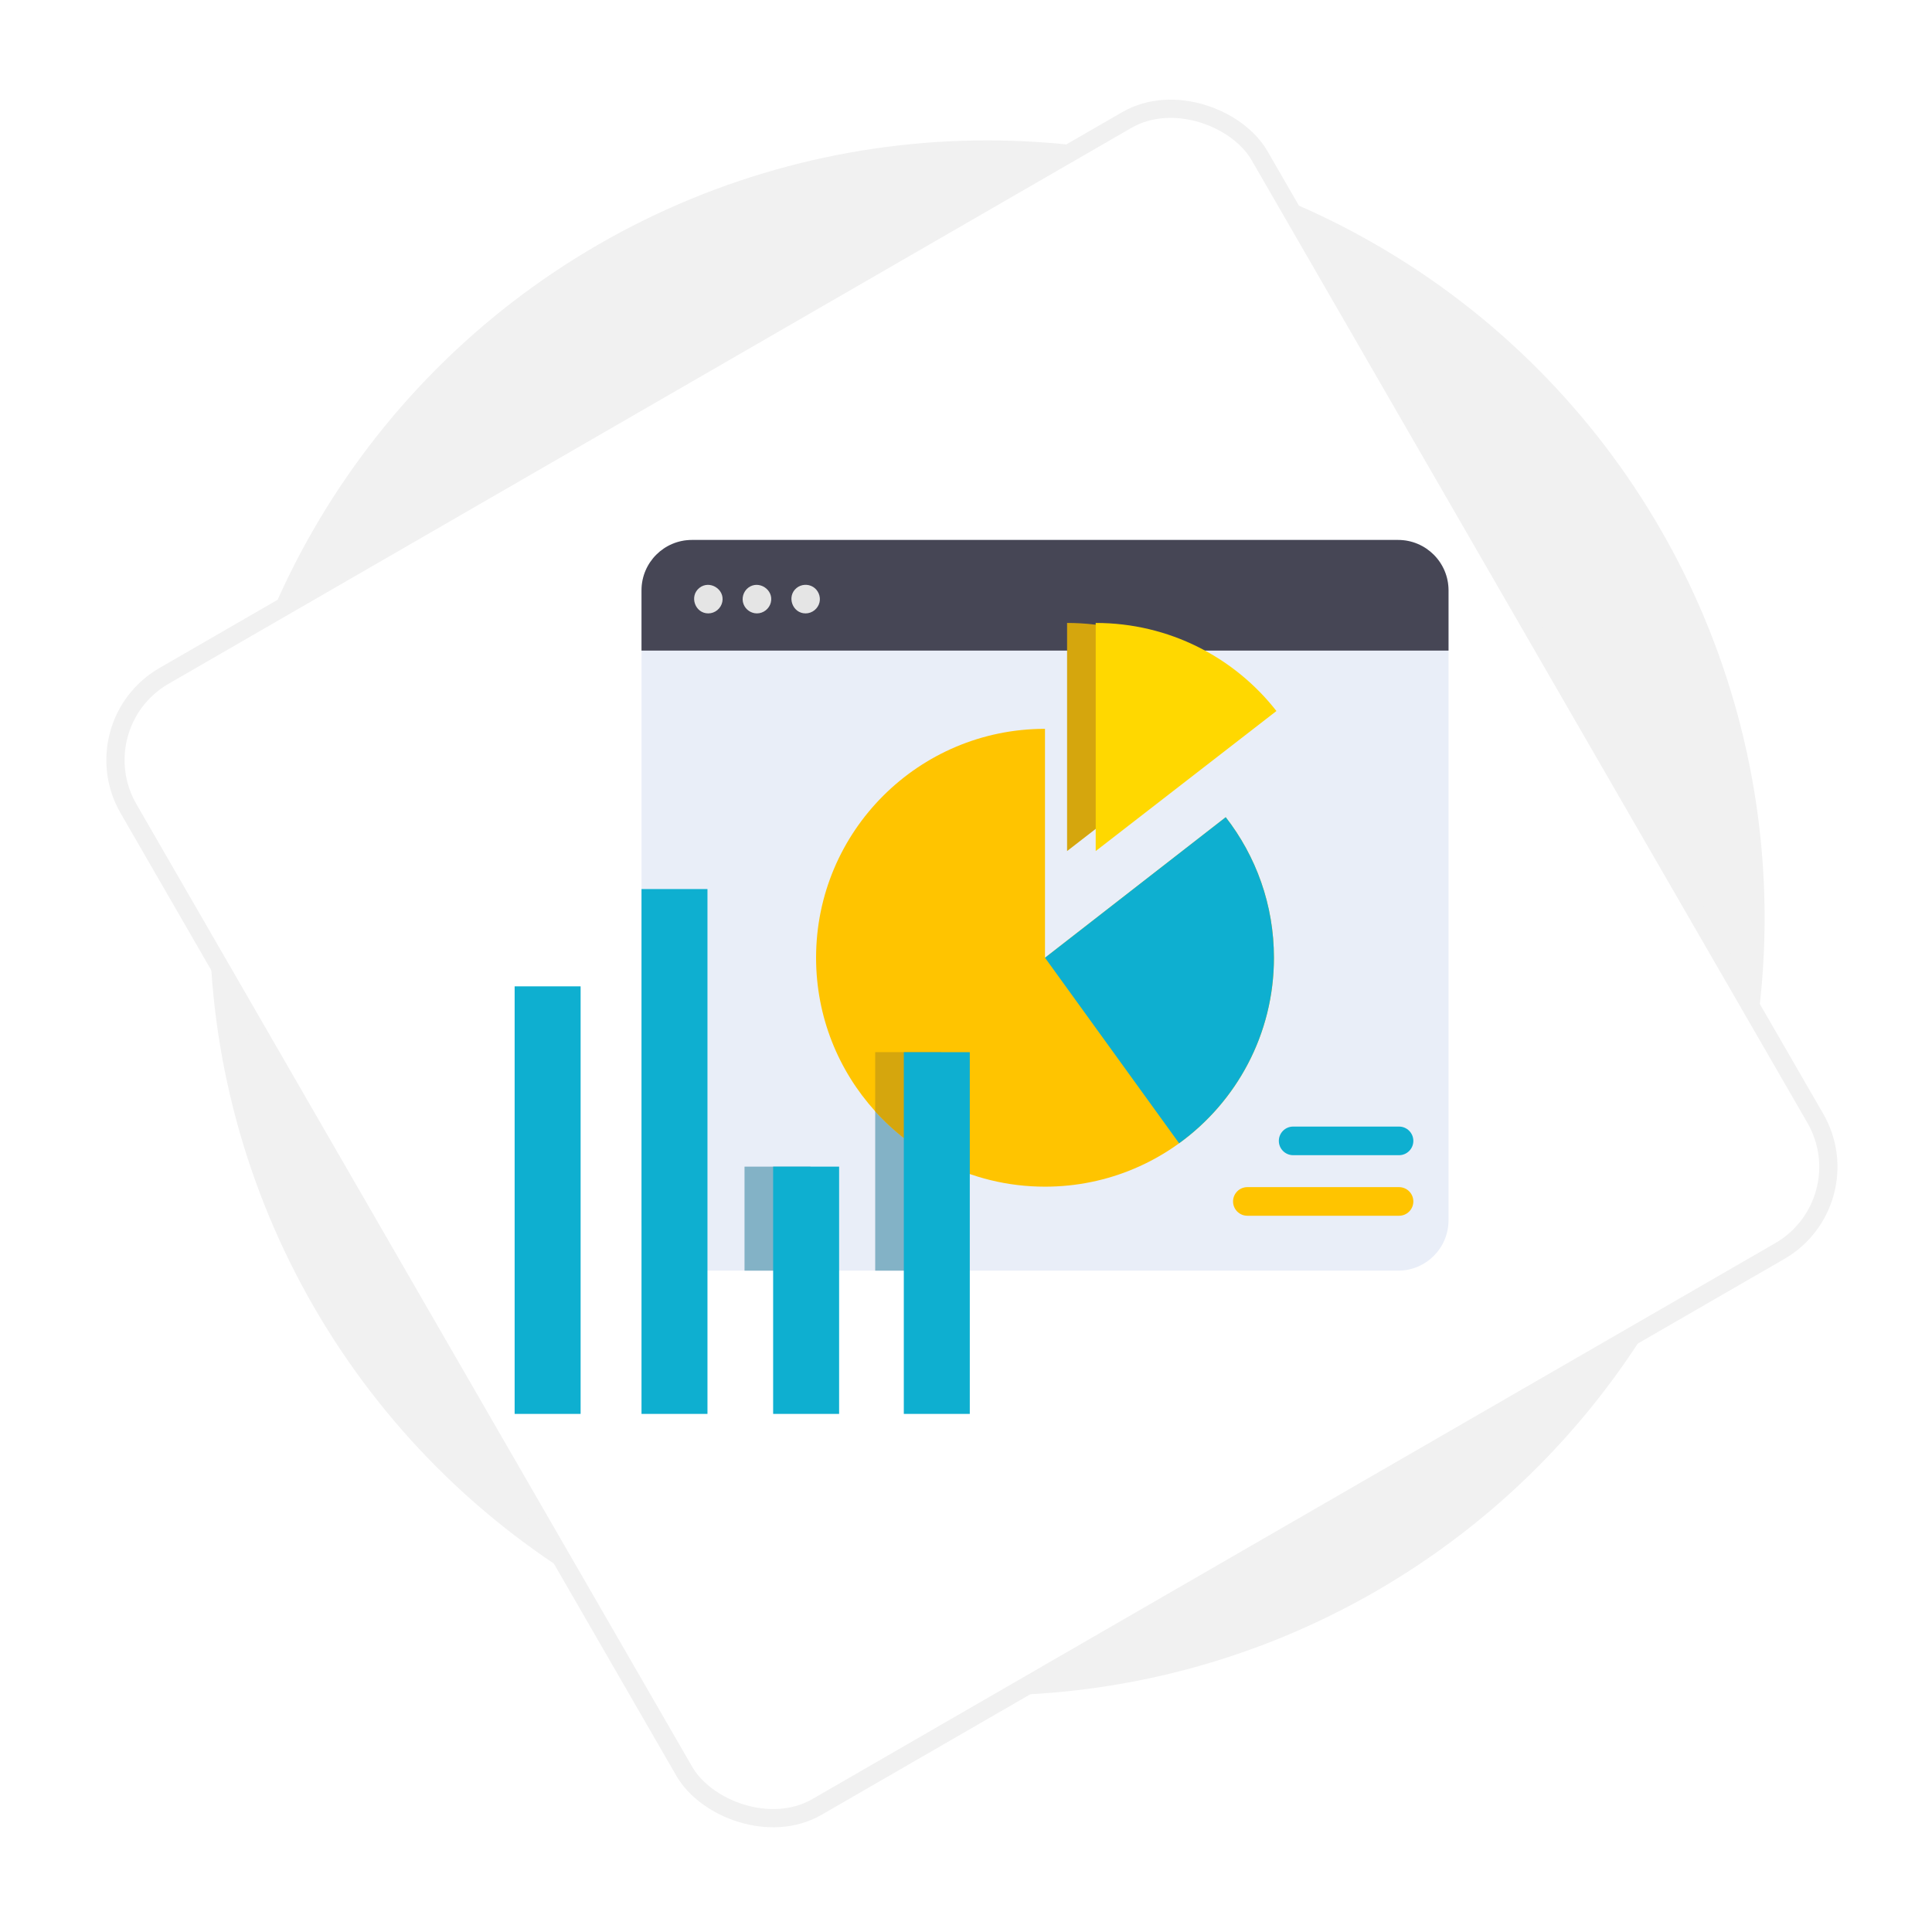 <?xml version="1.0" encoding="UTF-8"?>
<svg width="229px" height="229px" viewBox="0 0 229 229" version="1.1" xmlns="http://www.w3.org/2000/svg" xmlns:xlink="http://www.w3.org/1999/xlink">
    <!-- Generator: Sketch 58 (84663) - https://sketch.com -->
    <title>Group 3</title>
    <desc>Created with Sketch.</desc>
    <defs>
        <rect id="path-1" x="28.8" y="28.8" width="154.8" height="154.8" rx="11.52"></rect>
        <filter x="-12.3%" y="-12.3%" width="124.7%" height="124.7%" filterUnits="objectBoundingBox" id="filter-3">
            <feMorphology radius="1.08" operator="dilate" in="SourceAlpha" result="shadowSpreadOuter1"></feMorphology>
            <feOffset dx="0" dy="0" in="shadowSpreadOuter1" result="shadowOffsetOuter1"></feOffset>
            <feGaussianBlur stdDeviation="6" in="shadowOffsetOuter1" result="shadowBlurOuter1"></feGaussianBlur>
            <feComposite in="shadowBlurOuter1" in2="SourceAlpha" operator="out" result="shadowBlurOuter1"></feComposite>
            <feColorMatrix values="0 0 0 0 0   0 0 0 0 0   0 0 0 0 0  0 0 0 0.147 0" type="matrix" in="shadowBlurOuter1"></feColorMatrix>
        </filter>
    </defs>
    <g id="desktop" stroke="none" stroke-width="1" fill="none" fill-rule="evenodd">
        <g id="cloud_monitoring" transform="translate(-231, -1421)">
            <g id="Group-22" transform="translate(240, 1297)">
                <g id="Group-3" transform="translate(0, 132)">
                    <g id="Group-16">
                        <circle id="Oval" fill="#F1F1F1" cx="108" cy="100.8" r="92.16"></circle>
                        <mask id="mask-2" fill="white">
                            <use xlink:href="#path-1"></use>
                        </mask>
                        <g id="Rectangle" fill-rule="nonzero" transform="translate(106.2, 106.2) rotate(-30) translate(-106.2, -106.2) ">
                            <use fill="black" fill-opacity="1" filter="url(#filter-3)" xlink:href="#path-1"></use>
                            <use stroke="#F1F1F1" stroke-width="2.16" fill="#FFFFFF" xlink:href="#path-1"></use>
                        </g>
                        <g id="stadistics" mask="url(#mask-2)">
                            <g transform="translate(52, 56)">
                                <path d="M110.694,5.977 L110.694,80.634 C110.694,83.935 108.019,86.611 104.718,86.611 L21.015,86.611 C17.714,86.611 15.039,83.935 15.039,80.634 L15.039,5.977 C15.039,2.675 17.714,2.84217094e-14 21.015,2.84217094e-14 L104.718,2.84217094e-14 C108.019,2.84217094e-14 110.694,2.675 110.694,5.977 Z" id="Path" fill="#E9EEF8" fill-rule="nonzero"></path>
                                <polygon id="Path" fill="#83B2C6" fill-rule="nonzero" points="27.248 74.282 35.067 74.282 35.067 86.611 27.248 86.611"></polygon>
                                <polygon id="Path" fill="#83B2C6" fill-rule="nonzero" points="42.738 60.713 50.555 60.713 50.555 86.611 42.738 86.611"></polygon>
                                <path d="M110.694,5.977 L110.694,13.116 L15.038,13.116 L15.038,5.977 C15.038,2.675 17.712,0 21.014,0 L104.717,0 C108.018,0 110.694,2.675 110.694,5.977 Z" id="Path" fill="#464655" fill-rule="nonzero"></path>
                                <path d="M22.951,8.706 C21.377,8.706 20.668,6.657 21.902,5.679 C23.111,4.72 24.921,5.834 24.616,7.341 C24.456,8.124 23.752,8.706 22.951,8.706 Z" id="Path" fill="#E5E5E5" fill-rule="nonzero"></path>
                                <path d="M34.484,8.706 C32.928,8.706 32.207,6.69 33.41,5.7 C33.959,5.247 34.763,5.192 35.371,5.564 C35.985,5.94 36.301,6.693 36.137,7.393 C35.959,8.152 35.266,8.706 34.484,8.706 Z" id="Path" fill="#E5E5E5" fill-rule="nonzero"></path>
                                <path d="M28.72,8.706 C28.027,8.706 27.39,8.27 27.138,7.626 C26.865,6.929 27.098,6.112 27.696,5.658 C28.939,4.715 30.754,5.906 30.363,7.427 C30.172,8.167 29.488,8.706 28.72,8.706 Z" id="Path" fill="#E5E5E5" fill-rule="nonzero"></path>
                                <path d="M90.001,49.522 C90.001,64.508 77.852,76.656 62.864,76.656 C58.432,76.656 54.251,75.593 50.555,73.71 C47.595,72.202 44.948,70.164 42.738,67.721 C38.382,62.907 35.73,56.525 35.73,49.522 C35.73,34.535 47.878,22.388 62.864,22.388 L62.864,49.522 L84.286,32.865 C87.868,37.464 90.001,43.244 90.001,49.522 L90.001,49.522 Z" id="Path" fill="#FFC400" fill-rule="nonzero"></path>
                                <path d="M50.555,60.713 L50.555,73.71 C47.595,72.202 44.948,70.164 42.738,67.721 L42.738,60.713 L50.555,60.713 Z" id="Path" fill="#D5A60D" fill-rule="nonzero"></path>
                                <path d="M86.903,20.277 L65.481,36.877 L65.481,9.837 C74.187,9.837 81.939,13.925 86.903,20.277 Z" id="Path" fill="#D5A60D" fill-rule="nonzero"></path>
                                <path d="M89.999,49.521 C89.999,58.568 85.57,66.583 78.76,71.512 L62.865,49.521 L84.285,32.863 C87.867,37.463 89.999,43.243 89.999,49.521 Z" id="Path" fill="#0EAFD0" fill-rule="nonzero"></path>
                                <path d="M90.295,20.277 L68.873,36.877 L68.873,9.837 C77.579,9.837 85.331,13.925 90.295,20.277 L90.295,20.277 Z" id="Path" fill="#FFD800" fill-rule="nonzero"></path>
                                <g id="Group" stroke-width="1" fill="none" fill-rule="evenodd" transform="translate(0, 41.294)">
                                    <polygon id="Path" fill="#0EAFD0" fill-rule="nonzero" points="0 11.618 7.82 11.618 7.82 62.296 0 62.296"></polygon>
                                    <polygon id="Path" fill="#0EAFD0" fill-rule="nonzero" points="15.038 0.086 22.856 0.086 22.856 62.296 15.038 62.296"></polygon>
                                    <polygon id="Path" fill="#0EAFD0" fill-rule="nonzero" points="30.64 32.987 38.46 32.987 38.46 62.296 30.64 62.296"></polygon>
                                    <polygon id="Path" fill="#0EAFD0" fill-rule="nonzero" points="46.129 19.42 53.949 19.42 53.949 62.296 46.129 62.296"></polygon>
                                </g>
                                <path d="M104.827,80.103 L86.85,80.103 C85.913,80.103 85.154,79.344 85.154,78.407 C85.154,77.471 85.913,76.711 86.85,76.711 L104.827,76.711 C105.764,76.711 106.523,77.471 106.523,78.407 C106.523,79.344 105.764,80.103 104.827,80.103 L104.827,80.103 Z" id="Path" fill="#FFC400" fill-rule="nonzero"></path>
                                <path d="M104.827,72.925 L92.277,72.925 C91.34,72.925 90.581,72.166 90.581,71.229 C90.581,70.292 91.34,69.533 92.277,69.533 L104.827,69.533 C105.764,69.533 106.523,70.292 106.523,71.229 C106.523,72.166 105.764,72.925 104.827,72.925 L104.827,72.925 Z" id="Path" fill="#0EAFD0" fill-rule="nonzero"></path>
                            </g>
                        </g>
                    </g>
                    <g id="clouds"></g>
                </g>
            </g>
        </g>
    </g>
</svg>